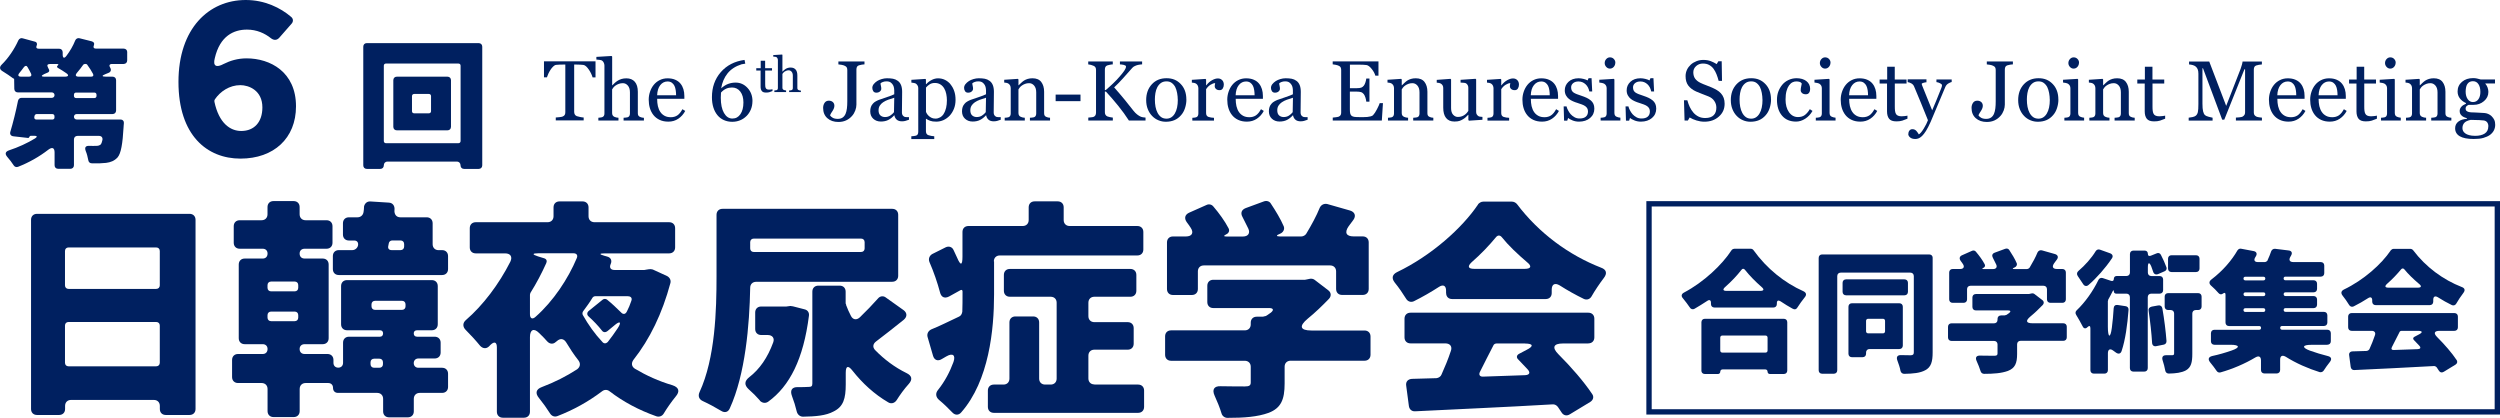 <?xml version="1.0" encoding="UTF-8"?>
<svg id="_レイヤー_2" data-name="レイヤー 2" xmlns="http://www.w3.org/2000/svg" viewBox="0 0 468.58 78.33">
  <defs>
    <style>
      .cls-1 {
        fill: #002060;
        stroke-width: 0px;
      }
    </style>
  </defs>
  <g id="_レイヤー_1-2" data-name="レイヤー 1">
    <g>
      <path class="cls-1" d="M23.84,9.83v1.49c0,.4-.27.67-.67.67h-2.16c-.51,0-.62.3-.35.7.24.41.11.81-.32.97l-.54.22c-.78.3-.76.49.08.49h1.21c.41,0,.67.27.67.67v5.67c0,.4-.27.67-.67.67h-6.72c-.3,0-.51.22-.51.51s.22.51.51.51h8.23c.38,0,.65.27.62.65-.03.24-.03.46-.05.62v.05c-.19,3.29-.49,5.02-1.13,5.78-.62.67-1.32.92-2.16,1.03-.62.08-1.59.11-2.67.08-.38,0-.62-.24-.67-.62-.11-.54-.24-1.13-.46-1.65-.27-.7-.05-1.05.7-1,.51,0,.94.03,1.21,0h.05c.32,0,.54-.05.78-.22.03,0,.08-.05.08-.08.11-.13.22-.43.3-.81.08-.46-.19-.76-.65-.76h-4.02c-.41,0-.67.27-.67.67v4.83c0,.4-.27.67-.67.67h-2.29c-.41,0-.67-.27-.67-.67v-2.38c0-.89-.43-1.08-1.16-.54-1.7,1.32-3.67,2.43-5.67,3.21-.32.13-.65.03-.84-.27-.32-.51-.76-1.08-1.19-1.57-.49-.57-.38-1,.32-1.24,1.73-.57,3.43-1.35,4.89-2.24.46-.3.38-.49-.14-.49h-.65c-.13,0-.22.05-.27.19,0,0,0,.05-.03.05-.05.11-.13.19-.24.16h-.05l-2.67-.3c-.51-.05-.73-.41-.59-.86.51-1.7,1.05-3.86,1.43-5.78.08-.35.32-.57.67-.57h5.67c.3,0,.51-.22.51-.51s-.22-.51-.51-.51H3.35c-.4,0-.67-.27-.67-.67l-.03-1.86s-.03-.05-.05-.05c-.05,0-.11-.03-.13-.05-.51-.38-1.32-.94-2.05-1.38-.51-.32-.54-.76-.11-1.19,1.24-1.21,2.38-2.89,3.13-4.56.16-.32.49-.49.81-.38l2.27.62c.38.08.51.41.35.76-.16.32-.03.57.38.57h3.83c.4,0,.67.27.67.67v.43c0,.67.3.78.7.24.67-.89,1.24-1.86,1.65-2.89.14-.32.46-.51.81-.41l2.27.57c.41.11.57.4.41.78-.16.35,0,.59.38.59h5.21c.4,0,.67.27.67.67ZM3.95,14.37h1.49c.38,0,.54-.22.38-.57-.19-.38-.41-.81-.65-1.21-.16-.32-.43-.32-.67-.03-.27.38-.57.76-.86,1.11-.35.43-.24.7.32.7ZM10.21,22v-.22c0-.24-.16-.4-.41-.4h-2.92c-.19,0-.35.13-.4.32l-.05.22c-.05.3.11.49.41.49h2.97c.24,0,.41-.16.41-.41ZM8.37,14.37h3.81c.67,0,.78-.3.22-.67-.51-.35-1.05-.7-1.54-.97-.22-.11-.22-.3-.05-.46h.03c.16-.16.13-.27-.11-.27h-1.4c-.43,0-.57.24-.35.62.08.16.16.3.22.46.08.19,0,.38-.19.49l-.73.32c-.62.3-.59.49.11.49ZM18.09,17.98v-.22c0-.24-.16-.41-.4-.41h-3.43c-.24,0-.4.16-.4.41v.22c0,.24.16.4.4.4h3.43c.24,0,.4-.16.4-.4ZM14.74,14.37h2.35c.38,0,.51-.24.32-.57-.27-.51-.65-1.11-1.05-1.65-.05-.11-.19-.16-.32-.16h-.13c-.13,0-.27.08-.32.16-.38.54-.76,1.03-1.16,1.49-.38.46-.27.73.32.73Z"/>
      <path class="cls-1" d="M54.6,4.5l-2.27,2.59c-.45.49-1.01.49-1.54.08-1.17-.93-2.67-1.62-4.5-1.62-2.47,0-5.06,1.17-6.03,5.35-.41,1.54.32,1.82,1.66,1.09,1.21-.61,2.63-1.05,4.29-1.05,4.45,0,9.27,2.55,9.27,8.99,0,5.99-4.17,9.8-10.41,9.8s-11.62-4.33-11.62-14.38S39.17,0,46.06,0c3.56,0,6.52,1.46,8.5,3.16.45.36.45.93.04,1.34ZM49.18,20.13c0-3.2-2.55-4.17-4.13-4.17-2.02,0-3.77,1.17-4.78,2.67-.08.12-.12.28-.08.45.85,4.01,2.96,5.47,5.02,5.47,2.47,0,3.97-1.7,3.97-4.41Z"/>
      <path class="cls-1" d="M68.75,8.08h20.97c.4,0,.67.27.67.67v22.24c0,.4-.27.67-.67.67h-2.73c-.41,0-.67-.27-.67-.67s-.27-.7-.67-.7h-13.04c-.41,0-.67.3-.67.7s-.27.67-.67.67h-2.51c-.41,0-.67-.27-.67-.67V8.75c0-.41.27-.67.67-.67ZM72.34,26.84h13.58c.24,0,.41-.16.41-.41v-14.12c0-.24-.16-.4-.41-.4h-13.58c-.24,0-.4.16-.4.4v14.12c0,.24.16.41.4.41ZM74.39,14.37h9.47c.4,0,.67.27.67.67v8.72c0,.41-.27.67-.67.67h-9.47c-.41,0-.67-.27-.67-.67v-8.72c0-.41.27-.67.67-.67ZM80.79,20.84v-2.83c0-.24-.16-.4-.41-.4h-2.75c-.24,0-.41.16-.41.4v2.83c0,.24.16.4.41.4h2.75c.24,0,.41-.16.41-.4Z"/>
      <path class="cls-1" d="M6.91,40.08h28.62c.67,0,1.12.45,1.12,1.12v35.46c0,.67-.45,1.12-1.12,1.12h-4.45c-.68,0-1.12-.45-1.12-1.12v-.58c0-.67-.45-1.12-1.12-1.12h-15.52c-.67,0-1.12.45-1.12,1.12v.58c0,.67-.45,1.12-1.12,1.12h-4.14c-.68,0-1.12-.45-1.12-1.12v-35.46c0-.68.45-1.12,1.12-1.12ZM29.27,46.38H12.85c-.41,0-.67.27-.67.67v6.43c0,.41.27.67.67.67h16.42c.41,0,.68-.27.68-.67v-6.43c0-.41-.27-.67-.68-.67ZM12.85,68.66h16.42c.41,0,.68-.27.68-.67v-6.97c0-.41-.27-.67-.68-.67H12.85c-.41,0-.67.27-.67.67v6.97c0,.41.27.67.67.67Z"/>
      <path class="cls-1" d="M77.55,68.07c0,.5.36.86.86.86h4.45c.67,0,1.12.45,1.12,1.12v2.47c0,.67-.45,1.12-1.12,1.12h-4.18c-.67,0-1.12.45-1.12,1.12v2.34c0,.67-.45,1.12-1.12,1.12h-3.51c-.67,0-1.12-.45-1.12-1.12v-2.34c0-.67-.45-1.12-1.12-1.12h-7.33c-.58,0-.94-.36-.94-.95,0-.54-.36-.9-.9-.9h-4.23c-.67,0-1.12.45-1.12,1.12v4.14c0,.67-.45,1.12-1.12,1.12h-3.78c-.67,0-1.12-.45-1.12-1.12v-4.14c0-.67-.45-1.12-1.12-1.12h-4.41c-.67,0-1.12-.45-1.12-1.12v-3.2c0-.67.45-1.12,1.12-1.12h4.63c.54,0,.9-.36.9-.94,0-.54-.36-.9-.9-.9h-3.38c-.67,0-1.12-.45-1.12-1.12v-13.81c0-.67.45-1.12,1.12-1.12h3.38c.54,0,.9-.36.9-.94,0-.54-.36-.9-.9-.9h-4.32c-.67,0-1.12-.45-1.12-1.12v-3.1c0-.67.45-1.12,1.12-1.12h4.09c.68,0,1.12-.45,1.12-1.12v-1.35c0-.67.45-1.12,1.12-1.12h3.78c.67,0,1.12.45,1.12,1.12v1.35c0,.67.45,1.12,1.12,1.12h3.92c.67,0,1.12.45,1.12,1.12v3.1c0,.67-.45,1.12-1.12,1.12h-4.1c-.58,0-.94.36-.94.9,0,.58.36.94.94.94h3.38c.68,0,1.12.45,1.12,1.12v13.81c0,.67-.45,1.12-1.12,1.12h-3.38c-.58,0-.94.36-.94.9,0,.58.36.94.94.94h4.28c.67,0,1.12.45,1.12,1.12v.54c0,.54.36.9.9.9s.9-.36.9-.9v-3.78c0-.68.45-1.12,1.12-1.12h5.8c.36,0,.58-.23.58-.63,0-.36-.22-.58-.58-.58h-6.17c-.67,0-1.12-.45-1.12-1.12v-7.16c0-.67.45-1.12,1.12-1.12h15.88c.67,0,1.12.45,1.12,1.12v7.16c0,.67-.45,1.12-1.12,1.12h-2.75c-.41,0-.63.22-.63.58,0,.4.22.63.63.63h3.29c.67,0,1.12.45,1.12,1.12v1.84c0,.67-.45,1.12-1.12,1.12h-3.06c-.5,0-.86.36-.86.85ZM55.23,52.77h-4.41c-.41,0-.68.27-.68.67v.5c0,.4.27.67.68.67h4.41c.41,0,.67-.27.67-.67v-.5c0-.41-.27-.67-.67-.67ZM50.14,59.07v.45c0,.41.27.68.68.68h4.41c.41,0,.67-.27.67-.68v-.45c0-.41-.27-.67-.67-.67h-4.41c-.41,0-.68.27-.68.67ZM82.23,46.88h.63c.67,0,1.12.45,1.12,1.12v2.43c0,.67-.45,1.12-1.12,1.12h-19.35c-.68,0-1.12-.45-1.12-1.12v-2.43c0-.67.45-1.12,1.12-1.12h2.52c.54,0,.99-.41,1.08-.9.09-.54-.18-.9-.72-.9h-.99c-.67,0-1.12-.45-1.12-1.12v-2.11c0-.67.45-1.12,1.12-1.12h1.62c.58,0,1.04-.41,1.12-.99.04-.31.09-.58.09-.95v-.09c.13-.58.58-.99,1.21-.94l3.46.22c.72.04,1.12.63,1.04,1.35-.09.77.31,1.4,1.08,1.4h4.95c.67,0,1.12.45,1.12,1.12v3.92c0,.67.45,1.12,1.12,1.12ZM70.12,68.93h.99c.41,0,.67-.27.67-.67v-.36c0-.41-.27-.67-.67-.67h-.99c-.41,0-.67.27-.67.67v.36c0,.4.27.67.67.67ZM69.63,57.05v.36c0,.4.27.67.67.67h5.04c.41,0,.67-.27.67-.67v-.36c0-.41-.27-.67-.67-.67h-5.04c-.4,0-.67.27-.67.67ZM72.87,45.62l-.09.45c-.13.5.13.81.63.81h1.67c.4,0,.67-.27.67-.68v-.45c0-.41-.27-.68-.67-.68h-1.58c-.32,0-.58.23-.63.54Z"/>
      <path class="cls-1" d="M122.28,50.48l2.75,1.26c.5.27.76.76.63,1.3-1.53,5.71-3.87,10.53-6.93,14.4-.45.63-.36,1.26.27,1.67,2.12,1.26,4.46,2.34,7.06,3.1,1.22.41,1.4,1.17.58,2.12-.81.99-1.62,2.16-2.25,3.2-.27.45-.81.67-1.35.5-3.33-1.17-6.25-2.75-8.77-4.68-.45-.36-.99-.36-1.44,0-2.57,1.94-5.31,3.46-8.33,4.63-.58.23-1.12,0-1.44-.54-.54-.86-1.31-1.94-2.03-2.83-.76-.9-.58-1.67.54-2.07,2.38-.9,4.59-2.02,6.61-3.33.58-.45.68-1.08.23-1.67-.86-1.08-1.58-2.2-2.29-3.37-.45-.72-1.12-.81-1.75-.23l-.23.18c-.49.45-1.12.36-1.57-.13-.45-.5-.99-1.08-1.53-1.58-.99-.99-1.71-.63-1.71.77v13.99c0,.67-.45,1.12-1.12,1.12h-3.96c-.67,0-1.12-.45-1.12-1.12v-12.06c0-.99-.45-1.17-1.17-.5l-.31.32c-.54.5-1.17.41-1.67-.13-.77-.95-1.8-2.07-2.7-2.97-.58-.58-.58-1.3.04-1.84,3.24-2.79,6.21-6.75,8.33-10.93.45-.94.04-1.57-.99-1.57h-5.49c-.67,0-1.12-.45-1.12-1.12v-3.6c0-.67.45-1.12,1.12-1.12h13.46c.67,0,1.12-.45,1.12-1.12v-1.66c0-.68.45-1.12,1.12-1.12h4.32c.67,0,1.12.45,1.12,1.12v1.66c0,.68.45,1.12,1.12,1.12h13.99c.68,0,1.12.45,1.12,1.12v3.6c0,.67-.45,1.12-1.12,1.12h-12.1c-1.03,0-1.03.18-.04.45l.5.14c.72.18.99.76.67,1.44-.27.63,0,1.08.72,1.08h5.62l.23-.04.54-.09c.22-.04.5-.04.72.04ZM99.33,55.25v3.64c0,.81.45,1.04,1.04.5,3.33-2.92,6.12-7.15,7.74-11.02.23-.54-.04-.9-.63-.9h-6.57c-1.17,0-1.21.22-.09.58l1.17.36c.45.13.58.5.4.9-.85,1.89-1.84,3.78-2.97,5.58-.04.14-.09.27-.09.36ZM117.69,55.52h-6.12c-.22,0-.45.14-.54.32-.54.9-1.12,1.67-1.71,2.47-.18.23-.18.5-.09.72,1.04,1.84,2.25,3.55,3.69,5.08.27.32.67.32.99,0,.63-.81,1.26-1.66,1.85-2.56.81-1.21.45-1.49-.63-.54l-1.26,1.04c-.4.31-.81.27-1.08-.13-.63-.81-1.57-1.8-2.47-2.61-.36-.31-.31-.76.04-1.04l2.61-2.11c.22-.18.58-.18.81,0,.9.72,1.84,1.62,2.61,2.38.4.45.85.4,1.12-.18.31-.58.58-1.26.81-1.93.22-.54-.04-.9-.63-.9Z"/>
      <path class="cls-1" d="M167.24,52.82h-25.51c-.67,0-1.12.45-1.12,1.12-.13,6.93-.9,16.2-3.82,22.59-.32.76-.99.9-1.67.45-1.04-.63-2.29-1.3-3.38-1.8-.72-.32-.95-.95-.63-1.67,2.97-6.43,3.19-15.43,3.19-21.73v-11.52c0-.67.45-1.12,1.12-1.12h31.81c.68,0,1.12.45,1.12,1.12v11.43c0,.67-.45,1.12-1.12,1.12ZM148.25,57.36l.22.04h.09l2.25.58c.58.13.9.63.81,1.21-1.03,8.1-3.6,13.18-7.65,16.11-.54.36-1.12.22-1.53-.18t-.04-.09c-.58-.67-1.35-1.44-2.11-2.11-.81-.77-.77-1.49.13-2.21,1.98-1.53,3.46-3.69,4.5-6.52.31-.81-.14-1.4-1.04-1.4h-1.21c-.67,0-1.12-.45-1.12-1.12v-3.1c0-.67.45-1.12,1.12-1.12h4.72l.67-.09h.18ZM161.39,44.72h-20.11c-.4,0-.67.27-.67.67v1.17c0,.41.27.67.67.67h20.11c.41,0,.67-.27.67-.67v-1.17c0-.41-.27-.67-.67-.67ZM166.07,55.79l3.29,2.34c.67.5.72,1.21.04,1.8-1.75,1.4-3.55,2.83-5.22,4.09-.58.45-.67,1.08-.13,1.62,1.67,1.71,3.64,3.2,5.85,4.28,1.04.49,1.17,1.21.45,2.02-.86.95-1.67,2.07-2.29,3.06-.36.54-.99.77-1.58.41-2.61-1.53-4.81-3.55-6.7-5.94-.81-1.04-1.26-.9-1.26.4v2.16c0,2.7-.45,4.18-2.25,5.08-1.48.81-3.42.95-5.76.99-.58,0-1.03-.41-1.17-.95-.22-.95-.54-1.98-.9-2.92-.41-1.08,0-1.71,1.12-1.67.81,0,1.53,0,1.89-.04h.09c.54,0,.72-.13.72-.63v-17.23c0-.67.45-1.12,1.12-1.12h4c.68,0,1.12.45,1.12,1.12v2.21l.09.22v.09c.27.72.54,1.35.9,2.03.36.72,1.04.85,1.67.27,1.21-1.17,2.38-2.38,3.38-3.51.4-.5,1.04-.58,1.53-.18Z"/>
      <path class="cls-1" d="M186.32,48.99v6.17c0,6.61-.94,16.2-6.16,22.14-.5.58-1.17.54-1.67,0-.72-.76-1.67-1.67-2.48-2.34-.63-.54-.72-1.26-.18-1.89,1.26-1.58,2.21-3.38,2.88-5.22.45-1.3-.13-1.75-1.35-1.04l-.86.5c-.72.45-1.39.18-1.62-.63l-1.03-3.55c-.14-.58.13-1.12.72-1.4,1.48-.58,3.24-1.48,5.17-2.38.36-.13.58-.54.63-.94.04-1.12.04-2.21.04-3.29v-.5c0-.27-.18-.36-.41-.22l-2.11,1.17c-.86.45-1.49.13-1.71-.81-.45-1.71-1.17-3.82-1.98-5.67-.22-.58,0-1.17.54-1.48l2.52-1.26c.58-.27,1.21-.09,1.48.54l.67,1.44c.63,1.49.99,1.44.99-.22v-4.63c0-.68.45-1.12,1.12-1.12h10.17c.67,0,1.12-.45,1.12-1.12v-2.38c0-.68.45-1.12,1.12-1.12h4.32c.67,0,1.12.45,1.12,1.12v2.38c0,.67.45,1.12,1.12,1.12h12.69c.67,0,1.12.45,1.12,1.12v3.28c0,.67-.45,1.12-1.12,1.12h-25.78c-.67,0-1.12.45-1.12,1.12ZM205.13,72.08h8.19c.67,0,1.12.45,1.12,1.12v3.06c0,.67-.45,1.12-1.12,1.12h-27.04c-.67,0-1.12-.45-1.12-1.12v-3.06c0-.67.45-1.12,1.12-1.12h1.8c.68,0,1.12-.45,1.12-1.12v-10.53c0-.67.45-1.12,1.12-1.12h3.33c.67,0,1.12.45,1.12,1.12v10.53c0,.67.45,1.12,1.12,1.12h1.04c.67,0,1.12-.45,1.12-1.12v-14.22c0-.68-.45-1.12-1.12-1.12h-7.65c-.67,0-1.12-.45-1.12-1.12v-2.97c0-.68.45-1.12,1.12-1.12h22.59c.67,0,1.12.45,1.12,1.12v2.97c0,.67-.45,1.12-1.12,1.12h-6.75c-.67,0-1.12.45-1.12,1.12v2.52c0,.67.45,1.12,1.12,1.12h6.25c.67,0,1.12.45,1.12,1.12v2.92c0,.67-.45,1.12-1.12,1.12h-6.25c-.67,0-1.12.45-1.12,1.12v4.27c0,.67.45,1.12,1.12,1.12Z"/>
      <path class="cls-1" d="M256.88,63.03v3.46c0,.67-.45,1.12-1.12,1.12h-13.86c-.67,0-1.12.45-1.12,1.12v3.15c0,3.01-.67,4.59-2.97,5.49-2.12.77-4.63.95-7.74.95-.54,0-.99-.36-1.12-.85-.31-1.04-.81-2.25-1.3-3.33-.5-1.12-.09-1.8,1.12-1.75,1.98.04,3.92.04,4.54.04.85,0,1.12-.18,1.12-.76v-2.93c0-.67-.45-1.12-1.12-1.12h-13.81c-.67,0-1.12-.45-1.12-1.12v-3.46c0-.68.45-1.12,1.12-1.12h13.81c.67,0,1.12-.45,1.12-1.12v-.32c0-.67.45-1.12,1.12-1.12h1.12s.13,0,.18-.04l.41-.09c.09-.04.18-.09.22-.13l.72-.5c.63-.5.45-.86-.31-.86h-10.48c-.68,0-1.12-.45-1.12-1.12v-3.06c0-.67.45-1.12,1.12-1.12h17.19l.22-.04.63-.13c.32-.09.72,0,.95.18l2.52,1.93c.58.41.67,1.08.18,1.62-1.21,1.26-2.56,2.57-4,3.74-1.67,1.39-1.44,2.21.72,2.21h9.94c.67,0,1.12.45,1.12,1.12ZM224.52,50.88v3.29c0,.67-.45,1.12-1.12,1.12h-3.55c-.68,0-1.12-.45-1.12-1.12v-8.73c0-.67.45-1.12,1.12-1.12h2.43c1.12,0,1.53-.67.9-1.62-.22-.36-.5-.72-.76-1.08-.5-.72-.32-1.39.45-1.75l3.24-1.44c.45-.23.99-.13,1.31.27,1.08,1.26,2.16,2.75,2.83,4.05.27.45.09.95-.41,1.17-.54.27-.5.41.04.41h3.1c.95,0,1.4-.63.99-1.49l-1.08-2.16c-.41-.72-.22-1.35.58-1.67l3.42-1.26c.5-.18,1.04-.04,1.3.4.9,1.35,1.85,2.92,2.43,4.28.22.58-.14,1.17-.72,1.39-.72.27-.76.5,0,.5h4c.36,0,.77-.22.95-.54.95-1.58,1.89-3.29,2.52-4.86.27-.54.81-.81,1.4-.68l4.27,1.22c.9.27,1.17.99.63,1.75l-.9,1.21c-.81,1.17-.45,1.89.94,1.89h1.71c.68,0,1.12.45,1.12,1.12v8.73c0,.67-.45,1.12-1.12,1.12h-3.87c-.68,0-1.12-.45-1.12-1.12v-3.29c0-.67-.45-1.12-1.12-1.12h-23.67c-.68,0-1.12.45-1.12,1.12Z"/>
      <path class="cls-1" d="M271.04,54.93v-.45c0-.95-.54-1.21-1.31-.72-1.53.99-3.1,1.89-4.72,2.7-.58.27-1.17.04-1.48-.5-.58-.94-1.35-2.07-2.12-3.01-.63-.81-.45-1.49.41-1.93,6.48-3.11,12.24-8.28,15.21-12.69t.04-.09c.23-.22.54-.45.95-.45h5.35c.36,0,.72.18.95.45,4.14,5.49,9.76,9.58,15.75,11.92,1.04.36,1.21,1.08.54,1.94-.85,1.12-1.67,2.34-2.34,3.51-.32.5-.9.67-1.44.4-1.48-.72-3.01-1.57-4.5-2.52-.9-.54-1.49-.22-1.49.81v.63c0,.68-.45,1.12-1.12,1.12h-17.55c-.68,0-1.12-.45-1.12-1.12ZM297.72,64.38h-4.81c-1.75,0-2.07.76-.81,2.02,2.43,2.43,4.77,5.13,6.3,7.42.41.54.23,1.17-.36,1.53l-3.78,2.29c-.63.41-1.26.22-1.62-.41l-.63-.94c-.22-.32-.63-.54-.99-.5-9.18.54-18.72.94-25.78,1.3-.63.04-1.08-.36-1.17-.99l-.5-3.78c-.13-.77.31-1.26,1.08-1.31l4.59-.13c.4-.04.81-.31.94-.67.63-1.39,1.26-2.92,1.75-4.41.32-.85-.13-1.44-1.04-1.44h-6.52c-.67,0-1.12-.45-1.12-1.12v-3.51c0-.67.45-1.12,1.12-1.12h33.34c.67,0,1.12.45,1.12,1.12v3.51c0,.67-.45,1.12-1.12,1.12ZM276.31,50.39h9.49c1.17,0,1.35-.5.45-1.22-1.84-1.57-3.51-3.15-4.77-4.72-.32-.4-.76-.4-1.08,0-1.26,1.53-2.79,3.15-4.59,4.72-.81.77-.63,1.22.5,1.22ZM285.84,64.38h-5.35c-.22,0-.5.13-.58.36-.85,1.62-1.67,3.28-2.47,4.86-.36.63-.09,1.04.58.99l7.83-.27c.86-.04,1.04-.5.45-1.12l-1.71-1.8c-.4-.36-.36-.81.13-1.08l1.44-.76c1.35-.67,1.21-1.17-.32-1.17Z"/>
    </g>
    <g>
      <path class="cls-1" d="M467.58,38.7v38h-158v-38h158M468.58,37.7h-160v40h160v-40h0Z"/>
      <g>
        <path class="cls-1" d="M325.06,46.62h3.07c.21,0,.42.1.55.29,2.44,3.41,5.8,6.11,9.33,7.67.55.26.65.68.26,1.14-.49.6-.96,1.27-1.38,1.92-.18.34-.55.44-.83.23h-.05c-.75-.42-1.53-.88-2.29-1.4-.42-.26-.68-.13-.68.36v.16c0,.39-.26.65-.65.65h-11.05c-.39,0-.65-.26-.65-.65v-.23c0-.52-.29-.65-.7-.36-.78.52-1.59,1.01-2.39,1.48-.31.18-.68.08-.88-.26-.34-.52-.83-1.14-1.27-1.69-.39-.42-.31-.83.18-1.09,3.77-2,7.15-5.23,8.89-7.9.1-.18.34-.31.55-.31ZM318.9,69.45v-9.05c0-.39.26-.65.65-.65h14.79c.39,0,.65.26.65.65v9.05c0,.39-.26.65-.65.65h-2.6c-.26,0-.44-.18-.44-.42,0-.26-.18-.44-.42-.44h-8.01c-.26,0-.44.18-.44.44,0,.23-.18.42-.42.42h-2.47c-.39,0-.65-.26-.65-.65ZM330.91,62.89h-8.09c-.23,0-.39.16-.39.39v2.42c0,.23.16.39.39.39h8.09c.23,0,.39-.16.39-.39v-2.42c0-.23-.16-.39-.39-.39ZM323.58,54.52h6.37c.65,0,.75-.29.26-.7-1.22-1.07-2.31-2.18-3.15-3.25-.21-.26-.47-.26-.65,0-.83,1.07-1.87,2.18-3.09,3.25-.47.44-.36.7.26.7Z"/>
        <path class="cls-1" d="M362.24,48.33v17.73c0,1.77-.31,2.76-1.38,3.33-.96.52-2.21.65-3.95.68-.36,0-.62-.23-.7-.57-.1-.6-.34-1.27-.57-1.9-.26-.68-.03-1.07.7-1.04.78.03,1.53.03,1.82.03.42-.03.55-.16.55-.57v-14.27c0-.39-.26-.65-.65-.65h-13.05c-.39,0-.65.26-.65.65v17.65c0,.39-.26.65-.65.65h-2.18c-.39,0-.65-.26-.65-.65v-21.06c0-.39.26-.65.65-.65h20.07c.39,0,.65.26.65.65ZM357.61,53.01v1.69c0,.39-.26.65-.65.65h-10.95c-.39,0-.65-.26-.65-.65v-1.69c0-.39.26-.65.65-.65h10.95c.39,0,.65.26.65.65ZM356,65.42h-5.59c-.39,0-.65.26-.65.65v.23c0,.39-.26.65-.65.65h-2c-.39,0-.65-.26-.65-.65v-8.81c0-.39.26-.65.65-.65h8.89c.39,0,.65.26.65.65v7.28c0,.39-.26.65-.65.65ZM352.93,59.75h-2.78c-.23,0-.39.16-.39.39v1.95c0,.23.16.39.39.39h2.78c.23,0,.39-.16.39-.39v-1.95c0-.23-.16-.39-.39-.39Z"/>
        <path class="cls-1" d="M387.38,61.23v2c0,.39-.26.65-.65.65h-8.01c-.39,0-.65.26-.65.65v1.82c0,1.74-.39,2.65-1.72,3.17-1.22.44-2.68.55-4.47.55-.31,0-.57-.21-.65-.49-.18-.6-.47-1.3-.75-1.92-.29-.65-.05-1.04.65-1.01,1.14.03,2.26.03,2.62.03.49,0,.65-.1.65-.44v-1.69c0-.39-.26-.65-.65-.65h-7.98c-.39,0-.65-.26-.65-.65v-2c0-.39.26-.65.65-.65h7.98c.39,0,.65-.26.65-.65v-.18c0-.39.26-.65.65-.65h.65s.08,0,.1-.03l.23-.05c.05-.03.1-.05.13-.08l.42-.29c.36-.29.26-.49-.18-.49h-6.06c-.39,0-.65-.26-.65-.65v-1.77c0-.39.26-.65.65-.65h9.93l.13-.03.37-.08c.18-.05.42,0,.54.1l1.46,1.12c.34.23.39.62.1.94-.7.73-1.48,1.48-2.31,2.16-.96.81-.83,1.27.42,1.27h5.75c.39,0,.65.26.65.65ZM368.69,54.21v1.9c0,.39-.26.65-.65.65h-2.05c-.39,0-.65-.26-.65-.65v-5.04c0-.39.26-.65.65-.65h1.4c.65,0,.88-.39.52-.94-.13-.21-.29-.42-.44-.62-.29-.42-.18-.81.26-1.01l1.87-.83c.26-.13.57-.08.75.16.62.73,1.25,1.59,1.64,2.34.16.26.05.55-.23.68-.31.16-.29.23.03.23h1.79c.55,0,.81-.36.57-.86l-.62-1.25c-.23-.42-.13-.78.34-.96l1.98-.73c.29-.1.6-.03.75.23.52.78,1.07,1.69,1.4,2.47.13.34-.08.68-.42.81-.42.16-.44.29,0,.29h2.31c.21,0,.44-.13.55-.31.55-.91,1.09-1.9,1.46-2.81.16-.31.47-.47.81-.39l2.47.7c.52.16.68.57.36,1.01l-.52.7c-.47.68-.26,1.09.55,1.09h.99c.39,0,.65.26.65.65v5.04c0,.39-.26.65-.65.65h-2.24c-.39,0-.65-.26-.65-.65v-1.9c0-.39-.26-.65-.65-.65h-13.68c-.39,0-.65.26-.65.65Z"/>
        <path class="cls-1" d="M404.77,55.04h-1.56c-.39,0-.65.26-.65.65v13.31c0,.39-.26.65-.65.65h-2.05c-.39,0-.65-.26-.65-.65v-13.31c0-.39-.26-.65-.65-.65h-1.92c-.26,0-.44-.18-.44-.44,0-.23-.08-.26-.21-.03-.26.49-.49.99-.78,1.48-.03,0-.03.05-.05.08l-.05.23s-.03.08-.03.1v4.78c0,2.13.49,2.24.75.18.16-1.17.26-2.42.34-3.64.03-.44.31-.68.73-.62l1.51.23c.36.05.57.31.55.68-.21,2.81-.6,5.64-1.3,7.72-.18.55-.62.62-1.07.29-.16-.13-.36-.26-.54-.39-.57-.42-.96-.18-.96.52v3.17c0,.39-.26.65-.65.65h-1.98c-.39,0-.65-.26-.65-.65v-7.83c0-.49-.21-.57-.55-.23-.34.34-.7.29-.91-.16-.34-.65-.81-1.51-1.2-2.13-.21-.31-.16-.65.1-.88,1.56-1.48,3.04-3.56,4.06-5.67.13-.31.47-.47.81-.36l1.56.52c.31.1.52-.03.52-.36s.21-.55.55-.55h1.82c.39,0,.65-.26.65-.65v-3.46c0-.39.26-.65.65-.65h2.11c.36,0,.6.23.6.6s.21.49.55.36l1.09-.44c.34-.16.65-.03.81.29.39.75.78,1.61,1.04,2.34.1.31-.05.6-.36.73l-1.2.52c-.44.18-.81,0-.94-.44-.1-.29-.21-.62-.34-.96-.36-.88-.65-.83-.65.13v.99c0,.39.26.65.65.65h1.56c.39,0,.65.26.65.65v2c0,.39-.26.65-.65.65ZM393.62,46.8l1.9.68c.44.18.6.55.31.96-1.2,1.79-2.83,3.64-4.39,4.99-.36.29-.75.21-.99-.18-.31-.49-.68-1.04-1.01-1.51-.23-.34-.18-.7.13-.96,1.22-1.04,2.47-2.44,3.22-3.69.18-.29.49-.42.83-.29ZM403.24,57.48l1.27-.23c.39-.08.7.13.78.52.36,2.03.65,4.37.78,6.14.03.34-.18.62-.49.68l-1.43.29c-.44.1-.75-.16-.78-.62-.1-1.77-.36-4.06-.65-6.01-.08-.36.13-.68.52-.75ZM412.65,55.59v1.87c0,.39-.26.65-.65.65h-.44c-.39,0-.65.26-.65.65v7.54c0,1.59-.21,2.55-1.2,3.12-.83.44-1.87.57-3.2.6-.37,0-.62-.23-.68-.6-.1-.6-.29-1.27-.49-1.9-.18-.6.05-.96.7-.94h1.07c.29,0,.39-.08.39-.36v-7.46c0-.39-.26-.65-.65-.65h-.47c-.39,0-.65-.26-.65-.65v-1.87c0-.39.26-.65.65-.65h5.62c.39,0,.65.26.65.65ZM412.26,48.49v1.85c0,.39-.26.65-.65.65h-4.6c-.39,0-.65-.26-.65-.65v-1.85c0-.39.26-.65.65-.65h4.6c.39,0,.65.26.65.65Z"/>
        <path class="cls-1" d="M436.21,64.63h-3.02c-1.69,0-1.79.52-.23,1.09,1.09.39,2.21.73,3.33,1.01.7.16.83.6.36,1.17-.39.49-.81,1.07-1.12,1.56-.16.23-.44.36-.75.29-2.18-.68-4.42-1.66-6.37-2.89-.65-.36-1.04-.16-1.04.57v1.92c0,.39-.26.65-.65.65h-2.29c-.39,0-.65-.26-.65-.65v-1.79c0-.73-.39-.94-1.04-.57-2,1.2-4.32,2.18-6.55,2.81-.29.08-.57-.03-.73-.29-.34-.49-.78-1.09-1.22-1.61-.44-.57-.31-.99.39-1.17,1.22-.26,2.47-.62,3.67-1.04,1.61-.55,1.51-1.07-.23-1.07h-3.02c-.39,0-.65-.26-.65-.65v-1.51c0-.39.26-.65.65-.65h8.4c.21,0,.34-.13.34-.36,0-.21-.13-.34-.34-.34h-5.67c-.39,0-.65-.26-.65-.65v-5.23c0-.36-.18-.44-.47-.21-.29.23-.6.18-.83-.08-.39-.47-.91-.96-1.38-1.38-.44-.39-.44-.81.03-1.17,2.18-1.66,3.85-3.64,4.89-5.46.16-.23.42-.39.7-.31l2.34.44c.52.1.7.49.42.96l-.1.16c-.36.57-.18.94.49.94h1.25c.23,0,.47-.16.57-.36v-.05c.26-.55.47-1.09.65-1.61.13-.31.39-.49.73-.47l2.52.31c.57.05.78.44.49.94l-.13.23c-.36.62-.16,1.01.57,1.01h5.12c.39,0,.65.26.65.65v1.43c0,.39-.26.65-.65.65h-6.63c-.21,0-.34.13-.34.34s.13.34.34.34h5.28c.39,0,.65.26.65.65v.96c0,.39-.26.65-.65.65h-5.25c-.23,0-.36.13-.36.34,0,.23.13.36.36.36h5.25c.39,0,.65.26.65.65v.96c0,.39-.26.65-.65.65h-5.25c-.23,0-.36.13-.36.34,0,.23.13.36.36.36h7.18c.39,0,.65.26.65.65v1.35c0,.39-.26.65-.65.65h-7.83c-.23,0-.36.13-.36.34,0,.23.13.36.36.36h8.48c.39,0,.65.26.65.65v1.51c0,.39-.26.65-.65.65ZM424.59,52.21c0-.21-.13-.34-.34-.34h-3.41c-.21,0-.34.13-.34.34s.13.34.34.34h3.41c.21,0,.34-.13.34-.34ZM424.59,55.14c0-.21-.13-.34-.34-.34h-3.38c-.23,0-.36.13-.36.34,0,.23.13.36.36.36h3.38c.21,0,.34-.13.34-.36ZM420.5,58.11c0,.23.13.36.36.36h3.38c.21,0,.34-.13.34-.36,0-.21-.13-.34-.34-.34h-3.38c-.23,0-.36.13-.36.34Z"/>
        <path class="cls-1" d="M444.63,56.55v-.26c0-.55-.31-.7-.75-.42-.88.57-1.79,1.09-2.73,1.56-.34.16-.68.03-.86-.29-.34-.55-.78-1.2-1.22-1.74-.36-.47-.26-.86.23-1.12,3.74-1.79,7.07-4.78,8.79-7.33t.03-.05c.13-.13.31-.26.54-.26h3.09c.21,0,.42.1.55.26,2.39,3.17,5.64,5.54,9.1,6.89.6.21.7.62.31,1.12-.49.65-.96,1.35-1.35,2.03-.18.29-.52.39-.83.23-.86-.42-1.74-.91-2.6-1.46-.52-.31-.86-.13-.86.47v.36c0,.39-.26.65-.65.65h-10.14c-.39,0-.65-.26-.65-.65ZM460.05,62.01h-2.78c-1.01,0-1.2.44-.47,1.17,1.4,1.4,2.76,2.96,3.64,4.29.23.31.13.68-.21.88l-2.18,1.33c-.36.23-.73.13-.94-.23l-.36-.55c-.13-.18-.36-.31-.57-.29-5.3.31-10.82.55-14.9.75-.36.03-.62-.21-.68-.57l-.29-2.18c-.08-.44.18-.73.62-.75l2.65-.08c.23-.03.47-.18.55-.39.36-.81.73-1.69,1.01-2.55.18-.49-.08-.83-.6-.83h-3.77c-.39,0-.65-.26-.65-.65v-2.03c0-.39.26-.65.65-.65h19.27c.39,0,.65.26.65.65v2.03c0,.39-.26.65-.65.65ZM447.67,53.92h5.49c.68,0,.78-.29.26-.7-1.07-.91-2.03-1.82-2.76-2.73-.18-.23-.44-.23-.62,0-.73.88-1.61,1.82-2.65,2.73-.47.44-.36.7.29.7ZM453.19,62.01h-3.09c-.13,0-.29.08-.34.21-.49.94-.96,1.9-1.43,2.81-.21.36-.05.6.34.57l4.52-.16c.49-.03.6-.29.26-.65l-.99-1.04c-.23-.21-.21-.47.08-.62l.83-.44c.78-.39.7-.68-.18-.68Z"/>
      </g>
    </g>
  </g>
  <g id="_レイヤー_" data-name="&amp;lt;レイヤー&amp;gt;">
    <g>
      <path class="cls-1" d="M111.61,14.51h-.54c-.05-.19-.13-.41-.25-.67-.12-.26-.26-.5-.41-.73-.16-.24-.33-.45-.51-.63-.18-.18-.36-.28-.54-.31-.16-.02-.37-.04-.61-.05s-.47-.02-.68-.02h-.45v8.87c0,.17.04.33.11.47s.2.25.38.33c.09.04.29.09.59.15s.53.1.7.1v.55h-5.23v-.55c.15-.01.37-.03.67-.06s.51-.07.62-.12c.17-.07.3-.17.38-.29s.12-.3.12-.51v-8.94h-.45c-.16,0-.36,0-.6.01s-.47.02-.69.05c-.17.02-.35.12-.54.31s-.36.39-.51.63-.29.48-.41.75-.2.48-.25.65h-.55v-3.01h9.66v3.01Z"/>
      <path class="cls-1" d="M120.67,22.59h-3.79v-.52c.12-.01.25-.02.4-.03s.27-.03.36-.06c.15-.05.25-.13.32-.25s.11-.27.11-.46v-3.96c0-.55-.13-.97-.39-1.27-.26-.3-.57-.45-.94-.45-.27,0-.52.04-.76.13s-.44.19-.62.32c-.18.13-.31.26-.41.39-.09.13-.17.24-.22.33v4.43c0,.18.04.32.11.44s.18.2.32.27c.11.05.23.09.36.12s.26.04.4.05v.52h-3.77v-.52c.12-.01.24-.02.37-.04.13-.01.24-.03.33-.06.15-.05.25-.13.33-.25s.11-.27.11-.46v-8.97c0-.18-.04-.35-.12-.53-.08-.18-.19-.31-.32-.4-.09-.07-.26-.12-.5-.14-.24-.03-.43-.05-.57-.06v-.5l2.85-.17.11.12v5.38h.03c.17-.17.33-.32.47-.46s.33-.27.56-.42c.2-.12.43-.23.7-.31s.57-.12.9-.12c.69,0,1.22.22,1.59.65s.56,1.06.56,1.88v4.01c0,.18.03.33.1.44s.17.2.33.26c.12.05.23.08.33.11.1.02.22.04.38.05v.52Z"/>
      <path class="cls-1" d="M128.44,20.78c-.32.61-.75,1.1-1.3,1.47s-1.16.55-1.87.55c-.62,0-1.16-.11-1.63-.33s-.85-.52-1.15-.89-.53-.81-.68-1.31-.22-1.03-.22-1.59c0-.5.08-.99.24-1.47s.39-.92.7-1.3c.3-.37.67-.67,1.11-.89s.93-.34,1.48-.34,1.04.09,1.45.27.73.42.98.73c.24.29.42.64.54,1.03s.18.83.18,1.29v.52h-5.1c0,.51.05.97.14,1.38.1.41.25.78.46,1.09.2.3.47.54.8.72s.72.26,1.17.26.86-.11,1.2-.33c.34-.22.66-.61.97-1.17l.55.34ZM126.72,17.84c0-.29-.02-.6-.07-.93s-.13-.61-.24-.83c-.12-.24-.28-.43-.49-.58-.21-.15-.48-.23-.8-.23-.55,0-1,.23-1.36.68s-.56,1.09-.59,1.9h3.56Z"/>
      <path class="cls-1" d="M141.03,18.99c0,.54-.1,1.05-.29,1.52-.2.47-.46.88-.79,1.21-.38.38-.8.66-1.26.84-.46.18-.94.27-1.44.27-.58,0-1.1-.11-1.57-.32-.47-.21-.87-.51-1.2-.91-.33-.4-.59-.88-.77-1.45s-.27-1.22-.27-1.93c0-1.86.55-3.42,1.66-4.7,1.11-1.27,2.59-2.04,4.45-2.29l.14.7-.7.12c-1.13.36-2,.93-2.62,1.7-.62.77-1.02,1.71-1.2,2.8.45-.39.89-.67,1.33-.83s.9-.24,1.38-.24c.87,0,1.61.33,2.23,1s.93,1.5.93,2.49ZM139.34,19.2c0-.84-.19-1.52-.58-2.03s-.91-.77-1.56-.77c-.39,0-.75.07-1.09.22s-.66.39-.97.73c0,.06-.01.21-.02.43s-.02.41-.02.54c0,1.22.2,2.17.6,2.86s.92,1.04,1.57,1.04,1.12-.27,1.5-.81.57-1.28.57-2.21Z"/>
      <path class="cls-1" d="M144.79,17.06c-.2.08-.38.15-.56.21-.18.06-.39.08-.65.08-.38,0-.64-.09-.79-.29-.15-.19-.23-.46-.23-.8v-3.04h-.81v-.44h.83v-1.4h.83v1.4h1.29v.44h-1.28v2.51c0,.19,0,.34.02.47s.05.24.1.33c.05.09.12.16.22.2.1.04.23.07.39.07.08,0,.19,0,.33-.02s.25-.03.31-.05v.33Z"/>
      <path class="cls-1" d="M150.12,17.26h-2.21v-.3c.07,0,.15-.01.23-.02.08,0,.15-.02.21-.04.08-.03.15-.08.19-.14s.06-.16.06-.27v-2.31c0-.32-.08-.57-.23-.74-.15-.17-.33-.26-.55-.26-.16,0-.3.03-.44.08-.14.05-.26.11-.36.18-.1.08-.18.15-.24.23-.05.08-.1.14-.13.19v2.58c0,.1.02.19.06.25.04.07.1.12.19.16.07.03.14.05.21.07.07.01.15.03.23.03v.3h-2.2v-.3c.07,0,.14-.01.22-.02s.14-.02.19-.03c.08-.03.15-.08.19-.14s.06-.16.06-.27v-5.23c0-.1-.02-.21-.07-.31-.05-.1-.11-.18-.18-.23-.05-.04-.15-.07-.29-.08-.14-.02-.25-.03-.33-.03v-.29l1.66-.1.06.07v3.13h.02c.1-.1.19-.19.27-.27s.19-.16.32-.24c.12-.07.25-.13.41-.18.16-.05.33-.07.53-.07.4,0,.71.13.93.38.22.25.32.62.32,1.1v2.34c0,.11.02.19.06.26.04.07.1.12.19.15.07.03.13.05.19.06s.13.02.22.03v.3Z"/>
      <path class="cls-1" d="M162.06,12.06c-.15,0-.33.02-.54.06s-.4.08-.55.13c-.18.06-.3.17-.36.31s-.09.3-.09.48v6.57c0,.34-.07.71-.21,1.09s-.34.73-.61,1.03c-.31.35-.67.63-1.1.83s-.91.3-1.46.3c-.85,0-1.54-.24-2.07-.71s-.79-1.12-.79-1.93c0-.35.09-.67.27-.94s.45-.41.8-.41c.31,0,.56.09.75.26s.29.41.29.69c0,.17-.03.33-.1.5s-.14.32-.23.45c-.08.12-.17.26-.27.42s-.17.31-.21.44c.11.17.28.32.51.45s.54.2.93.2.69-.09.93-.26.42-.41.54-.7c.11-.27.2-.6.25-1s.07-.84.07-1.33v-5.87c0-.18-.03-.33-.09-.46s-.18-.23-.37-.32c-.16-.08-.36-.15-.61-.19s-.44-.07-.6-.08v-.55h4.89v.55Z"/>
      <path class="cls-1" d="M170.34,22.45c-.25.09-.46.16-.64.21s-.39.08-.63.08c-.41,0-.73-.09-.97-.29s-.4-.47-.46-.83h-.05c-.34.38-.7.66-1.09.86s-.86.3-1.4.3c-.58,0-1.05-.18-1.43-.53s-.56-.82-.56-1.39c0-.3.04-.56.12-.8s.21-.45.38-.63c.13-.16.3-.3.52-.42s.41-.22.6-.29c.23-.09.71-.25,1.43-.49s1.2-.43,1.45-.56v-.77c0-.07-.01-.2-.04-.39s-.09-.38-.18-.55c-.1-.19-.25-.36-.44-.5s-.46-.21-.81-.21c-.24,0-.46.04-.67.12s-.35.17-.43.25c0,.1.02.26.07.46s.07.39.07.56c0,.18-.08.35-.25.5s-.39.23-.68.23c-.26,0-.45-.09-.57-.28s-.18-.39-.18-.62.08-.47.25-.69.39-.41.66-.59c.23-.15.52-.27.85-.37s.66-.15.98-.15c.44,0,.82.03,1.14.09s.62.19.89.39c.27.19.47.45.61.79s.21.76.21,1.28c0,.75,0,1.41-.02,1.98s-.02,1.2-.02,1.89c0,.2.04.36.11.48s.18.22.32.3c.08.05.2.07.37.08s.34,0,.52,0v.5ZM167.61,18.32c-.44.13-.83.26-1.16.38s-.64.28-.93.47c-.26.18-.47.39-.62.63-.15.24-.23.53-.23.87,0,.43.11.75.34.96.23.2.51.31.86.31.37,0,.7-.09.98-.27.28-.18.52-.39.71-.64l.05-2.7Z"/>
      <path class="cls-1" d="M178.14,15.8c.31.36.55.79.71,1.27.17.48.25,1.03.25,1.65s-.1,1.17-.3,1.67-.47.93-.8,1.29c-.35.36-.74.64-1.16.83-.43.19-.88.29-1.36.29s-.84-.05-1.14-.16-.54-.23-.73-.37h-.06v2.32c0,.19.04.34.11.47.07.12.18.22.34.27.12.05.3.09.54.14.23.04.42.07.57.07v.52h-4.3v-.52c.16-.01.32-.02.47-.04s.29-.04.41-.08c.16-.05.27-.14.33-.27s.09-.28.09-.46v-8.2c0-.16-.04-.31-.12-.45s-.18-.26-.3-.35c-.09-.06-.22-.11-.39-.14s-.33-.06-.48-.07v-.52l2.62-.17.11.09v.87l.06.02c.27-.31.61-.57,1.01-.78s.8-.31,1.2-.31c.48,0,.92.1,1.32.3s.74.48,1.03.82ZM176.87,21.34c.21-.32.36-.7.46-1.12s.15-.9.15-1.43c0-.39-.04-.78-.12-1.18s-.21-.75-.39-1.05c-.18-.3-.41-.55-.7-.73s-.63-.28-1.03-.28-.71.08-.98.25-.5.37-.7.61v4.55c.05.14.12.29.23.44s.23.28.36.39c.16.13.34.24.52.32s.42.12.69.12c.29,0,.57-.08.84-.23s.5-.37.68-.65Z"/>
      <path class="cls-1" d="M187.54,22.45c-.25.09-.46.16-.64.21s-.39.08-.63.08c-.41,0-.73-.09-.97-.29s-.4-.47-.46-.83h-.05c-.34.38-.7.66-1.09.86s-.86.3-1.4.3c-.58,0-1.05-.18-1.43-.53s-.56-.82-.56-1.39c0-.3.04-.56.12-.8.08-.23.21-.45.38-.63.13-.16.3-.3.52-.42s.41-.22.6-.29c.23-.09.71-.25,1.43-.49s1.2-.43,1.45-.56v-.77c0-.07-.01-.2-.04-.39s-.09-.38-.18-.55c-.1-.19-.25-.36-.44-.5s-.46-.21-.81-.21c-.24,0-.46.04-.67.12s-.35.17-.43.25c0,.1.02.26.07.46s.07.39.07.56c0,.18-.08.35-.25.5s-.39.23-.68.23c-.26,0-.45-.09-.57-.28s-.18-.39-.18-.62.08-.47.25-.69.39-.41.66-.59c.23-.15.52-.27.85-.37s.66-.15.98-.15c.44,0,.82.03,1.14.09s.62.19.89.39c.27.19.47.45.61.79s.21.76.21,1.28c0,.75,0,1.41-.02,1.98s-.02,1.2-.02,1.89c0,.2.04.36.11.48s.18.22.32.3c.08.05.2.07.37.08s.34,0,.52,0v.5ZM184.81,18.32c-.44.13-.83.26-1.16.38s-.64.28-.93.47c-.26.18-.47.39-.62.63-.15.24-.23.53-.23.87,0,.43.11.75.34.96.23.2.51.31.86.31.37,0,.7-.09.98-.27.28-.18.52-.39.71-.64l.05-2.7Z"/>
      <path class="cls-1" d="M196.81,22.59h-3.77v-.52c.12-.01.25-.02.39-.03s.26-.03.36-.06c.15-.05.25-.13.32-.25s.11-.27.11-.46v-3.96c0-.55-.13-.97-.39-1.27-.26-.3-.57-.45-.94-.45-.28,0-.53.04-.76.13s-.43.19-.61.32c-.17.12-.31.25-.41.39-.1.14-.18.25-.22.33v4.43c0,.18.04.32.11.44s.18.2.33.27c.11.05.23.09.36.12s.26.04.39.05v.52h-3.77v-.52c.12-.01.24-.02.37-.03s.24-.03.33-.06c.15-.05.25-.13.32-.25.07-.12.11-.27.11-.46v-4.75c0-.18-.04-.34-.11-.49-.08-.15-.18-.27-.32-.36-.1-.06-.22-.11-.35-.14s-.28-.05-.44-.06v-.52l2.56-.17.11.11v1.09h.04c.12-.12.28-.27.47-.45s.36-.32.53-.43c.19-.12.42-.23.69-.31s.57-.12.9-.12c.74,0,1.29.23,1.64.69s.54,1.07.54,1.84v4.01c0,.18.03.33.09.44s.17.2.32.26c.12.05.23.09.32.11s.22.04.38.05v.52Z"/>
      <path class="cls-1" d="M202.52,18.96h-4.66v-1.23h4.66v1.23Z"/>
      <path class="cls-1" d="M214.7,22.59h-3.11c-.6-.93-1.26-1.85-2-2.76s-1.5-1.8-2.3-2.66h-.2v3.86c0,.17.03.33.1.46s.18.25.36.33c.08.04.24.08.46.13s.42.08.57.09v.55h-4.6v-.55c.12-.01.29-.03.52-.05s.39-.05.48-.09c.16-.07.27-.17.34-.3s.11-.29.11-.48v-8c0-.18-.03-.33-.09-.46s-.18-.24-.36-.32c-.14-.07-.31-.13-.5-.18s-.36-.08-.51-.09v-.55h4.6v.55c-.15,0-.33.03-.55.07s-.38.08-.48.12c-.18.06-.3.17-.36.31s-.09.3-.09.48v3.83h.16c.47-.4.93-.81,1.38-1.24s.86-.86,1.23-1.29c.41-.47.71-.85.9-1.14s.29-.54.29-.75c0-.08-.05-.14-.14-.19s-.21-.09-.33-.12c-.15-.03-.28-.05-.39-.06s-.21-.01-.28-.02v-.55h4.16v.55s-.05,0-.1,0c-.05,0-.11.01-.18.02-.07,0-.15.02-.22.03-.07.02-.17.03-.28.05-.18.04-.37.11-.57.2s-.36.2-.48.34c-.54.61-1.09,1.24-1.68,1.89-.58.65-1.16,1.25-1.73,1.78.79.9,1.45,1.67,1.97,2.31.52.65,1.07,1.33,1.65,2.07.22.28.45.51.67.68.22.17.42.3.58.38.13.07.3.12.5.16s.37.06.51.06v.55Z"/>
      <path class="cls-1" d="M222.37,18.66c0,.54-.09,1.07-.26,1.6s-.42.97-.74,1.33c-.36.42-.78.73-1.25.93s-1.01.3-1.6.3c-.49,0-.96-.09-1.4-.28-.44-.18-.84-.45-1.18-.81-.34-.35-.61-.77-.81-1.28-.2-.5-.3-1.07-.3-1.69,0-1.2.35-2.19,1.05-2.95.7-.77,1.62-1.15,2.76-1.15s1.97.36,2.67,1.09,1.05,1.69,1.05,2.9ZM220.75,18.67c0-.39-.04-.8-.12-1.24s-.2-.8-.35-1.11c-.17-.32-.39-.58-.66-.78s-.6-.29-.99-.29-.75.1-1.03.3-.51.47-.69.81c-.17.32-.28.68-.35,1.09-.07.41-.1.8-.1,1.18,0,.5.04.96.12,1.39.08.42.21.8.39,1.14s.4.59.67.79c.27.19.6.29,1,.29.65,0,1.17-.32,1.55-.95s.57-1.5.57-2.61Z"/>
      <path class="cls-1" d="M229.38,15.88c0,.27-.07.5-.2.71s-.33.31-.6.31c-.29,0-.51-.08-.67-.23s-.23-.32-.23-.5c0-.11,0-.22.03-.31s.04-.19.05-.28c-.25,0-.53.1-.86.3s-.61.48-.84.84v4.48c0,.18.04.33.11.45s.18.2.33.26c.13.05.3.09.5.12s.38.04.54.05v.52h-4.06v-.52c.12-.01.24-.02.37-.03s.24-.03.33-.06c.15-.05.25-.13.32-.25.07-.12.11-.27.11-.46v-4.75c0-.16-.04-.32-.11-.48-.08-.16-.18-.28-.32-.37-.1-.06-.22-.11-.35-.14s-.28-.05-.44-.06v-.52l2.56-.17.11.11v1.09h.04c.32-.42.68-.74,1.08-.96s.76-.33,1.09-.33.59.11.8.32.31.5.31.86Z"/>
      <path class="cls-1" d="M236.88,20.78c-.32.61-.75,1.1-1.3,1.47s-1.16.55-1.87.55c-.62,0-1.16-.11-1.63-.33s-.85-.52-1.15-.89-.53-.81-.68-1.31-.22-1.03-.22-1.59c0-.5.08-.99.24-1.47s.39-.92.7-1.3c.3-.37.67-.67,1.11-.89s.93-.34,1.48-.34,1.04.09,1.45.27.73.42.98.73c.24.29.42.64.54,1.03s.18.83.18,1.29v.52h-5.1c0,.51.05.97.14,1.38.1.41.25.78.46,1.09.2.3.47.54.8.72s.72.26,1.17.26.86-.11,1.2-.33c.34-.22.66-.61.97-1.17l.55.34ZM235.15,17.84c0-.29-.02-.6-.07-.93s-.13-.61-.24-.83c-.12-.24-.28-.43-.49-.58-.21-.15-.48-.23-.8-.23-.55,0-1,.23-1.36.68s-.56,1.09-.59,1.9h3.56Z"/>
      <path class="cls-1" d="M245.06,22.45c-.25.09-.46.16-.64.21s-.39.08-.63.08c-.41,0-.73-.09-.97-.29s-.4-.47-.46-.83h-.05c-.34.38-.7.66-1.09.86s-.86.3-1.4.3c-.58,0-1.05-.18-1.43-.53s-.56-.82-.56-1.39c0-.3.04-.56.12-.8s.21-.45.38-.63c.13-.16.3-.3.52-.42s.41-.22.6-.29c.23-.09.71-.25,1.43-.49s1.2-.43,1.45-.56v-.77c0-.07-.01-.2-.04-.39s-.09-.38-.18-.55c-.1-.19-.25-.36-.44-.5s-.46-.21-.81-.21c-.24,0-.46.04-.67.12s-.35.17-.43.25c0,.1.02.26.07.46s.07.39.07.56c0,.18-.08.35-.25.5s-.39.23-.68.23c-.26,0-.45-.09-.57-.28s-.18-.39-.18-.62.08-.47.25-.69.39-.41.66-.59c.23-.15.52-.27.85-.37s.66-.15.98-.15c.44,0,.82.03,1.14.09s.62.19.89.39c.27.19.47.45.61.79s.21.76.21,1.28c0,.75,0,1.41-.02,1.98s-.02,1.2-.02,1.89c0,.2.04.36.11.48s.18.22.32.3c.08.05.2.07.37.08s.34,0,.52,0v.5ZM242.34,18.32c-.44.13-.83.26-1.16.38s-.64.28-.93.47c-.26.18-.47.39-.62.63-.15.24-.23.53-.23.87,0,.43.11.75.34.96.23.2.51.31.86.31.37,0,.7-.09.98-.27.28-.18.52-.39.71-.64l.05-2.7Z"/>
      <path class="cls-1" d="M259.21,19.32l-.21,3.27h-9.2v-.55c.16-.01.36-.03.62-.07s.43-.07.51-.11c.17-.08.28-.18.35-.3s.1-.28.1-.48v-7.97c0-.17-.03-.32-.09-.46s-.18-.24-.36-.32c-.14-.07-.33-.13-.57-.18s-.43-.08-.57-.09v-.55h8.58v2.67h-.59c-.1-.4-.33-.82-.68-1.26s-.68-.69-.99-.73c-.16-.02-.35-.04-.58-.05s-.48-.02-.77-.02h-1.74v4.41h1.25c.4,0,.69-.04.88-.11s.35-.2.49-.38c.11-.15.21-.35.29-.61.08-.25.13-.49.16-.71h.59v4.34h-.59c-.02-.25-.08-.51-.17-.79s-.19-.48-.29-.61c-.16-.2-.34-.34-.55-.4s-.48-.09-.82-.09h-1.25v3.32c0,.33.02.6.07.79s.14.34.27.44c.14.1.32.16.55.19s.57.04,1,.04h.68c.28,0,.52-.01.71-.03.2-.02.4-.06.61-.11s.36-.13.45-.22c.24-.25.49-.63.75-1.14s.43-.88.5-1.12h.56Z"/>
      <path class="cls-1" d="M268.65,22.59h-3.77v-.52c.12-.01.25-.02.39-.03s.26-.03.36-.06c.15-.05.25-.13.32-.25s.11-.27.11-.46v-3.96c0-.55-.13-.97-.39-1.27-.26-.3-.57-.45-.94-.45-.28,0-.53.04-.76.13s-.43.19-.61.32c-.17.12-.31.25-.41.39-.1.14-.18.25-.22.33v4.43c0,.18.04.32.11.44.07.11.18.2.33.27.11.05.23.09.36.12s.26.04.39.05v.52h-3.77v-.52c.12-.01.24-.02.37-.03s.24-.03.33-.06c.15-.05.25-.13.32-.25.07-.12.11-.27.11-.46v-4.75c0-.18-.04-.34-.11-.49-.08-.15-.18-.27-.32-.36-.1-.06-.22-.11-.35-.14s-.28-.05-.44-.06v-.52l2.56-.17.11.11v1.09h.04c.12-.12.28-.27.47-.45s.36-.32.53-.43c.19-.12.42-.23.69-.31s.57-.12.9-.12c.74,0,1.29.23,1.64.69s.54,1.07.54,1.84v4.01c0,.18.03.33.09.44s.17.2.32.26c.12.05.23.09.32.11s.22.04.38.05v.52Z"/>
      <path class="cls-1" d="M277.85,22.45l-2.51.17-.12-.11v-.98h-.05c-.12.13-.26.27-.42.42s-.33.28-.54.4c-.23.14-.46.25-.68.32s-.53.11-.93.11c-.68,0-1.2-.22-1.56-.67-.36-.45-.53-1.09-.53-1.94v-3.68c0-.19-.04-.34-.11-.47-.07-.13-.17-.24-.31-.33-.09-.06-.21-.11-.35-.14s-.29-.05-.45-.06v-.52l2.57-.19.12.11v5.35c0,.56.12.98.38,1.26s.55.42.9.42c.29,0,.54-.04.77-.13.22-.09.41-.19.56-.31.14-.11.26-.22.37-.35s.19-.24.25-.34v-4.36c0-.17-.04-.32-.11-.46-.07-.13-.17-.25-.3-.34-.09-.06-.23-.1-.42-.11s-.39-.02-.62-.04v-.52l2.8-.19.12.11v6.11c0,.18.04.33.11.45.07.12.17.23.3.32.09.06.21.1.34.11.13.02.27.03.43.04v.52Z"/>
      <path class="cls-1" d="M284.7,15.88c0,.27-.07.5-.2.71s-.33.31-.6.31c-.29,0-.51-.08-.67-.23s-.23-.32-.23-.5c0-.11,0-.22.03-.31s.04-.19.05-.28c-.25,0-.53.1-.86.3s-.61.48-.84.84v4.48c0,.18.04.33.11.45s.18.2.33.26c.13.05.3.09.5.12s.38.04.54.05v.52h-4.06v-.52c.12-.01.24-.02.37-.03s.24-.03.33-.06c.15-.05.25-.13.32-.25.07-.12.11-.27.11-.46v-4.75c0-.16-.04-.32-.11-.48-.08-.16-.18-.28-.32-.37-.1-.06-.22-.11-.35-.14-.14-.03-.28-.05-.44-.06v-.52l2.56-.17.11.11v1.09h.04c.32-.42.68-.74,1.08-.96s.76-.33,1.09-.33.59.11.8.32.31.5.31.86Z"/>
      <path class="cls-1" d="M292.2,20.78c-.32.61-.75,1.1-1.3,1.47s-1.16.55-1.87.55c-.62,0-1.16-.11-1.63-.33s-.85-.52-1.15-.89-.53-.81-.68-1.31-.22-1.03-.22-1.59c0-.5.08-.99.24-1.47s.39-.92.7-1.3c.3-.37.67-.67,1.11-.89s.93-.34,1.48-.34,1.04.09,1.45.27.73.42.98.73c.24.29.42.64.54,1.03s.18.83.18,1.29v.52h-5.1c0,.51.05.97.14,1.38.1.41.25.78.46,1.09.2.3.47.54.8.72s.72.26,1.17.26.86-.11,1.2-.33c.34-.22.66-.61.97-1.17l.55.34ZM290.47,17.84c0-.29-.02-.6-.07-.93s-.13-.61-.24-.83c-.12-.24-.28-.43-.49-.58-.21-.15-.48-.23-.8-.23-.55,0-1,.23-1.36.68s-.56,1.09-.59,1.9h3.56Z"/>
      <path class="cls-1" d="M298.17,18.82c.21.19.38.4.49.65s.17.54.17.9c0,.71-.27,1.3-.8,1.75s-1.23.68-2.07.68c-.45,0-.86-.08-1.24-.24s-.65-.31-.81-.45l-.16.51h-.59l-.08-2.68h.54c.04.2.13.44.27.71.14.27.3.52.49.74.2.23.45.42.73.58.28.16.6.24.96.24.5,0,.89-.11,1.16-.34s.41-.55.41-.98c0-.22-.04-.41-.13-.57s-.21-.3-.38-.42c-.17-.12-.38-.23-.63-.32s-.53-.19-.84-.29c-.25-.07-.52-.17-.82-.3s-.56-.28-.77-.45c-.23-.18-.42-.41-.56-.67s-.22-.58-.22-.94c0-.63.23-1.16.7-1.6s1.1-.66,1.88-.66c.3,0,.61.04.93.12s.57.17.77.28l.18-.41h.56l.12,2.48h-.54c-.11-.55-.34-1.01-.71-1.35s-.8-.52-1.32-.52c-.43,0-.76.11-1.01.32-.25.22-.37.47-.37.78,0,.23.04.43.12.59s.2.29.36.4c.16.1.35.2.59.29s.53.19.88.31c.34.11.67.24.97.38s.56.31.75.48Z"/>
      <path class="cls-1" d="M303.73,22.59h-3.72v-.52c.12-.01.24-.02.37-.03s.24-.03.33-.06c.15-.05.25-.13.32-.25.07-.12.11-.27.11-.46v-4.75c0-.17-.04-.32-.11-.46s-.18-.25-.32-.35c-.1-.06-.24-.12-.43-.16s-.36-.07-.52-.08v-.52l2.72-.17.11.11v6.28c0,.18.04.33.1.45.07.12.18.21.33.27.11.05.22.08.33.11.11.03.23.05.36.06v.52ZM302.76,11.75c0,.3-.1.56-.29.78s-.44.33-.72.33c-.27,0-.5-.11-.69-.32s-.29-.45-.29-.72c0-.29.1-.54.29-.75s.43-.32.69-.32c.3,0,.54.1.73.3s.29.43.29.7Z"/>
      <path class="cls-1" d="M309.77,18.82c.21.19.38.4.49.65s.17.54.17.9c0,.71-.27,1.3-.8,1.75s-1.23.68-2.07.68c-.45,0-.86-.08-1.24-.24s-.65-.31-.81-.45l-.16.51h-.59l-.08-2.68h.54c.04.2.13.44.27.71.14.27.3.52.49.74.2.23.45.42.73.58.28.16.6.24.96.24.5,0,.89-.11,1.16-.34s.41-.55.41-.98c0-.22-.04-.41-.13-.57s-.21-.3-.38-.42c-.17-.12-.38-.23-.63-.32s-.53-.19-.84-.29c-.25-.07-.52-.17-.82-.3s-.56-.28-.77-.45c-.23-.18-.42-.41-.56-.67-.15-.27-.22-.58-.22-.94,0-.63.23-1.16.7-1.6s1.1-.66,1.88-.66c.3,0,.61.04.93.12s.57.17.77.28l.18-.41h.56l.12,2.48h-.54c-.11-.55-.34-1.01-.71-1.35s-.8-.52-1.32-.52c-.43,0-.76.11-1.01.32-.25.22-.37.47-.37.78,0,.23.04.43.12.59s.2.29.36.4c.16.1.35.2.59.29s.53.19.88.31c.34.11.67.24.97.38s.56.31.75.48Z"/>
      <path class="cls-1" d="M322.56,17.5c.23.26.41.55.52.86s.17.67.17,1.08c0,.98-.36,1.79-1.09,2.42-.72.64-1.62.95-2.7.95-.5,0-.99-.08-1.48-.23s-.92-.34-1.28-.56l-.34.57h-.62l-.11-3.8h.63c.13.47.28.89.46,1.27s.41.73.69,1.06c.27.31.59.55.95.73s.78.27,1.26.27c.36,0,.67-.05.94-.14s.49-.23.65-.4c.17-.17.29-.37.37-.61.08-.23.12-.5.12-.8,0-.44-.12-.86-.38-1.24-.25-.38-.62-.67-1.12-.87-.34-.13-.73-.28-1.16-.45-.44-.16-.82-.32-1.13-.46-.62-.28-1.11-.65-1.46-1.1-.35-.46-.52-1.05-.52-1.79,0-.42.09-.81.26-1.18.17-.37.42-.69.73-.98.3-.27.66-.48,1.07-.64s.84-.23,1.29-.23c.51,0,.97.08,1.37.23s.77.34,1.11.55l.32-.53h.62l.06,3.68h-.63c-.11-.42-.24-.83-.39-1.21s-.33-.73-.56-1.05c-.22-.3-.5-.54-.82-.72s-.72-.27-1.19-.27c-.5,0-.92.16-1.27.48s-.52.71-.52,1.16.11.88.34,1.19.55.57.98.78c.38.18.75.34,1.12.47s.72.27,1.07.43c.31.14.61.29.9.46s.54.37.75.6Z"/>
      <path class="cls-1" d="M331.95,18.66c0,.54-.09,1.07-.26,1.6s-.42.97-.74,1.33c-.36.42-.78.73-1.25.93s-1.01.3-1.6.3c-.49,0-.96-.09-1.4-.28-.44-.18-.84-.45-1.18-.81-.34-.35-.61-.77-.81-1.28-.2-.5-.3-1.07-.3-1.69,0-1.2.35-2.19,1.05-2.95s1.62-1.15,2.76-1.15,1.97.36,2.67,1.09,1.05,1.69,1.05,2.9ZM330.34,18.67c0-.39-.04-.8-.12-1.24s-.2-.8-.35-1.11c-.17-.32-.39-.58-.66-.78s-.6-.29-.99-.29-.75.1-1.03.3-.51.47-.69.81c-.17.32-.28.68-.35,1.09-.07.41-.1.8-.1,1.18,0,.5.04.96.12,1.39.08.42.21.8.39,1.14s.4.59.67.79c.27.19.6.29,1,.29.65,0,1.17-.32,1.55-.95s.57-1.5.57-2.61Z"/>
      <path class="cls-1" d="M336.63,22.79c-1.11,0-1.99-.37-2.62-1.11-.63-.74-.95-1.73-.95-2.98,0-.54.08-1.05.25-1.52s.42-.9.74-1.29c.31-.37.69-.67,1.16-.89s.97-.34,1.52-.34c.75,0,1.37.18,1.84.54s.71.86.71,1.48c0,.26-.06.49-.19.69s-.33.3-.62.3c-.31,0-.55-.08-.71-.23-.17-.16-.25-.33-.25-.52,0-.23.03-.47.09-.72.06-.25.1-.43.11-.54-.09-.16-.23-.27-.42-.32s-.38-.08-.6-.08c-.25,0-.49.05-.71.16-.23.11-.45.3-.66.59-.19.26-.35.61-.47,1.05-.12.44-.18.97-.18,1.59,0,.97.21,1.76.64,2.37s.99.92,1.69.92c.5,0,.93-.12,1.27-.37.34-.25.66-.62.95-1.11l.5.33c-.34.61-.8,1.1-1.36,1.46s-1.14.54-1.74.54Z"/>
      <path class="cls-1" d="M344.06,22.59h-3.72v-.52c.12-.01.24-.02.37-.03s.24-.03.33-.06c.15-.05.25-.13.32-.25.07-.12.11-.27.11-.46v-4.75c0-.17-.04-.32-.11-.46s-.18-.25-.32-.35c-.1-.06-.24-.12-.43-.16s-.36-.07-.52-.08v-.52l2.72-.17.11.11v6.28c0,.18.04.33.1.45.07.12.18.21.33.27.11.05.22.08.33.11.11.03.23.05.36.06v.52ZM343.09,11.75c0,.3-.1.56-.29.78s-.44.33-.72.33c-.27,0-.5-.11-.69-.32s-.29-.45-.29-.72c0-.29.1-.54.29-.75s.43-.32.69-.32c.3,0,.54.1.73.3s.29.43.29.7Z"/>
      <path class="cls-1" d="M351.86,20.78c-.32.61-.75,1.1-1.3,1.47s-1.16.55-1.87.55c-.62,0-1.16-.11-1.63-.33s-.85-.52-1.15-.89-.53-.81-.68-1.31-.22-1.03-.22-1.59c0-.5.08-.99.24-1.47s.39-.92.7-1.3c.3-.37.67-.67,1.11-.89s.93-.34,1.48-.34,1.04.09,1.45.27.73.42.98.73c.24.29.42.64.54,1.03s.18.83.18,1.29v.52h-5.1c0,.51.05.97.14,1.38.1.41.25.78.46,1.09.2.3.47.54.8.72s.72.26,1.17.26.86-.11,1.2-.33c.34-.22.66-.61.97-1.17l.55.34ZM350.13,17.84c0-.29-.02-.6-.07-.93s-.13-.61-.24-.83c-.12-.24-.28-.43-.49-.58-.21-.15-.48-.23-.8-.23-.55,0-1,.23-1.36.68s-.56,1.09-.59,1.9h3.56Z"/>
      <path class="cls-1" d="M357.51,22.25c-.34.14-.66.26-.96.36s-.67.14-1.11.14c-.65,0-1.1-.16-1.36-.49s-.39-.79-.39-1.38v-5.22h-1.39v-.75h1.42v-2.4h1.42v2.4h2.21v.75h-2.2v4.3c0,.32.01.59.04.81s.08.41.17.57c.08.15.21.27.38.34s.39.12.67.12c.13,0,.32-.01.57-.04s.43-.05.54-.09v.57Z"/>
      <path class="cls-1" d="M357.69,25.1c0-.26.07-.47.21-.64s.32-.25.54-.25c.17,0,.31.03.43.09.12.06.23.14.32.24.08.08.16.18.25.32.09.13.16.25.21.33.26-.14.57-.51.93-1.1.36-.59.62-1.11.78-1.56-.49-1.23-.94-2.34-1.34-3.31-.4-.97-.82-1.98-1.26-3.02-.1-.24-.27-.43-.5-.56s-.47-.22-.7-.25v-.52h3.52v.55c-.16,0-.34.04-.56.1s-.33.13-.33.21c0,.03.01.08.04.16.02.07.05.15.08.23.2.52.5,1.26.9,2.23s.72,1.75.94,2.33c.24-.56.48-1.13.73-1.73s.54-1.3.85-2.11c.04-.1.09-.24.16-.41.07-.17.1-.32.1-.45,0-.14-.12-.26-.36-.38-.24-.12-.46-.19-.68-.21v-.5h2.86v.48c-.16.03-.36.12-.62.27s-.45.37-.57.65c-.62,1.44-1.17,2.75-1.65,3.93s-.85,2.05-1.1,2.61c-.33.73-.62,1.3-.88,1.71s-.51.73-.75.96c-.24.22-.46.37-.65.44s-.4.11-.61.11c-.41,0-.73-.1-.96-.29s-.35-.41-.35-.66Z"/>
      <path class="cls-1" d="M377.31,12.06c-.15,0-.33.02-.54.06s-.4.08-.55.13c-.18.06-.3.17-.36.31s-.09.3-.09.48v6.57c0,.34-.07.71-.21,1.09s-.34.73-.61,1.03c-.31.35-.67.63-1.1.83s-.91.3-1.46.3c-.85,0-1.54-.24-2.07-.71s-.79-1.12-.79-1.93c0-.35.09-.67.27-.94s.45-.41.8-.41c.31,0,.56.09.75.26s.29.41.29.69c0,.17-.03.33-.1.5s-.14.32-.23.45c-.08.12-.17.26-.27.42s-.17.31-.21.44c.11.17.28.32.51.45s.54.2.93.2.69-.09.93-.26.42-.41.54-.7c.11-.27.2-.6.25-1s.07-.84.07-1.33v-5.87c0-.18-.03-.33-.09-.46s-.18-.23-.37-.32c-.16-.08-.36-.15-.61-.19s-.44-.07-.6-.08v-.55h4.89v.55Z"/>
      <path class="cls-1" d="M385.81,18.66c0,.54-.09,1.07-.26,1.6s-.42.97-.74,1.33c-.36.42-.78.73-1.25.93s-1.01.3-1.6.3c-.49,0-.96-.09-1.4-.28-.44-.18-.84-.45-1.18-.81-.34-.35-.61-.77-.81-1.28-.2-.5-.3-1.07-.3-1.69,0-1.2.35-2.19,1.05-2.95s1.62-1.15,2.76-1.15,1.97.36,2.67,1.09,1.05,1.69,1.05,2.9ZM384.19,18.67c0-.39-.04-.8-.12-1.24s-.2-.8-.35-1.11c-.17-.32-.39-.58-.66-.78s-.6-.29-.99-.29-.75.1-1.03.3-.51.47-.69.81c-.17.32-.28.68-.35,1.09-.07.41-.1.8-.1,1.18,0,.5.04.96.12,1.39.08.42.21.8.39,1.14s.4.59.67.79c.27.19.6.29,1,.29.65,0,1.17-.32,1.55-.95s.57-1.5.57-2.61Z"/>
      <path class="cls-1" d="M390.65,22.59h-3.72v-.52c.12-.01.24-.02.37-.03s.24-.03.33-.06c.15-.05.25-.13.32-.25.07-.12.11-.27.11-.46v-4.75c0-.17-.04-.32-.11-.46s-.18-.25-.32-.35c-.1-.06-.24-.12-.43-.16s-.36-.07-.52-.08v-.52l2.72-.17.11.11v6.28c0,.18.04.33.1.45.07.12.18.21.33.27.11.05.22.08.33.11.11.03.23.05.36.06v.52ZM389.67,11.75c0,.3-.1.56-.29.78s-.44.33-.72.33c-.27,0-.5-.11-.69-.32s-.29-.45-.29-.72c0-.29.1-.54.29-.75s.43-.32.69-.32c.3,0,.54.1.73.3s.29.43.29.7Z"/>
      <path class="cls-1" d="M400.11,22.59h-3.77v-.52c.12-.01.25-.02.39-.03s.26-.03.36-.06c.15-.05.25-.13.32-.25s.11-.27.11-.46v-3.96c0-.55-.13-.97-.39-1.27-.26-.3-.57-.45-.94-.45-.28,0-.53.04-.76.13s-.43.19-.61.32c-.17.12-.31.25-.41.39-.1.14-.18.25-.22.33v4.43c0,.18.04.32.11.44s.18.2.33.27c.11.05.23.09.36.12s.26.04.39.05v.52h-3.77v-.52c.12-.01.24-.02.37-.03s.24-.03.33-.06c.15-.05.25-.13.32-.25.07-.12.11-.27.11-.46v-4.75c0-.18-.04-.34-.11-.49-.08-.15-.18-.27-.32-.36-.1-.06-.22-.11-.35-.14s-.28-.05-.44-.06v-.52l2.56-.17.11.11v1.09h.04c.12-.12.28-.27.47-.45s.36-.32.53-.43c.19-.12.42-.23.69-.31s.57-.12.9-.12c.74,0,1.29.23,1.64.69s.54,1.07.54,1.84v4.01c0,.18.03.33.09.44s.17.2.32.26c.12.05.23.09.32.11s.22.04.38.05v.52Z"/>
      <path class="cls-1" d="M405.81,22.25c-.34.14-.66.26-.96.36s-.67.14-1.11.14c-.65,0-1.1-.16-1.36-.49s-.39-.79-.39-1.38v-5.22h-1.39v-.75h1.42v-2.4h1.42v2.4h2.21v.75h-2.2v4.3c0,.32.01.59.04.81s.08.41.17.57c.08.15.21.27.38.34s.39.12.67.12c.13,0,.32-.01.57-.04s.43-.05.54-.09v.57Z"/>
      <path class="cls-1" d="M423.98,22.59h-4.9v-.55c.18,0,.41-.02.68-.05s.47-.08.57-.13c.16-.1.28-.21.36-.34s.11-.29.11-.48v-8.06h-.12l-3.78,9.45h-.39l-3.6-9.64h-.1v6.62c0,.64.04,1.13.12,1.46s.2.57.37.72c.11.11.35.21.71.31s.59.15.7.16v.55h-4.48v-.55c.23-.02.48-.06.74-.12s.46-.14.6-.26c.18-.15.31-.37.38-.67s.1-.81.1-1.52v-5.67c0-.33-.04-.6-.12-.8s-.19-.38-.34-.51c-.16-.14-.36-.25-.59-.31s-.47-.11-.7-.12v-.55h3.78l3.18,8.32,2.71-6.96c.1-.26.18-.52.25-.8.07-.28.11-.46.11-.56h3.62v.55c-.15,0-.33.03-.56.07s-.39.08-.5.12c-.18.06-.3.17-.36.31s-.09.3-.09.48v7.99c0,.18.03.34.09.46s.18.23.36.33c.09.05.26.1.5.14s.43.07.57.07v.55Z"/>
      <path class="cls-1" d="M432.12,20.78c-.32.61-.75,1.1-1.3,1.47s-1.16.55-1.87.55c-.62,0-1.16-.11-1.63-.33s-.85-.52-1.15-.89-.53-.81-.68-1.31-.22-1.03-.22-1.59c0-.5.08-.99.24-1.47s.39-.92.7-1.3c.3-.37.67-.67,1.11-.89s.93-.34,1.48-.34,1.04.09,1.45.27.73.42.98.73c.24.29.42.64.54,1.03s.18.83.18,1.29v.52h-5.1c0,.51.05.97.14,1.38.1.41.25.78.46,1.09.2.3.47.54.8.72s.72.26,1.17.26.86-.11,1.2-.33c.34-.22.66-.61.97-1.17l.55.34ZM430.39,17.84c0-.29-.02-.6-.07-.93s-.13-.61-.24-.83c-.12-.24-.28-.43-.49-.58-.21-.15-.48-.23-.8-.23-.55,0-1,.23-1.36.68s-.56,1.09-.59,1.9h3.56Z"/>
      <path class="cls-1" d="M439.85,20.78c-.32.61-.75,1.1-1.3,1.47s-1.16.55-1.87.55c-.62,0-1.16-.11-1.63-.33s-.85-.52-1.15-.89-.53-.81-.68-1.31-.22-1.03-.22-1.59c0-.5.08-.99.24-1.47s.39-.92.7-1.3c.3-.37.67-.67,1.11-.89s.93-.34,1.48-.34,1.04.09,1.45.27.73.42.98.73c.24.29.42.64.54,1.03s.18.83.18,1.29v.52h-5.1c0,.51.05.97.14,1.38.1.41.25.78.46,1.09.2.3.47.54.8.72s.72.26,1.17.26.86-.11,1.2-.33c.34-.22.66-.61.97-1.17l.55.34ZM438.13,17.84c0-.29-.02-.6-.07-.93s-.13-.61-.24-.83c-.12-.24-.28-.43-.49-.58-.21-.15-.48-.23-.8-.23-.55,0-1,.23-1.36.68s-.56,1.09-.59,1.9h3.56Z"/>
      <path class="cls-1" d="M445.5,22.25c-.34.14-.66.26-.96.36s-.67.14-1.11.14c-.65,0-1.1-.16-1.36-.49s-.39-.79-.39-1.38v-5.22h-1.39v-.75h1.42v-2.4h1.42v2.4h2.21v.75h-2.2v4.3c0,.32.01.59.04.81s.08.41.17.57c.08.15.21.27.38.34s.39.12.67.12c.13,0,.32-.01.57-.04s.43-.05.54-.09v.57Z"/>
      <path class="cls-1" d="M450,22.59h-3.72v-.52c.12-.01.24-.02.37-.03s.24-.03.33-.06c.15-.05.25-.13.32-.25.07-.12.11-.27.11-.46v-4.75c0-.17-.04-.32-.11-.46s-.18-.25-.32-.35c-.1-.06-.24-.12-.43-.16s-.36-.07-.52-.08v-.52l2.72-.17.11.11v6.28c0,.18.04.33.1.45.07.12.18.21.33.27.11.05.22.08.33.11.11.03.23.05.36.06v.52ZM449.02,11.75c0,.3-.1.56-.29.78s-.44.33-.72.33c-.27,0-.5-.11-.69-.32s-.29-.45-.29-.72c0-.29.1-.54.29-.75s.43-.32.69-.32c.3,0,.54.1.73.3s.29.43.29.7Z"/>
      <path class="cls-1" d="M459.46,22.59h-3.77v-.52c.12-.01.25-.02.39-.03s.26-.03.36-.06c.15-.05.25-.13.32-.25s.11-.27.11-.46v-3.96c0-.55-.13-.97-.39-1.27-.26-.3-.57-.45-.94-.45-.28,0-.53.04-.76.13s-.43.19-.61.32c-.17.12-.31.25-.41.39-.1.14-.18.25-.22.33v4.43c0,.18.04.32.11.44s.18.2.33.27c.11.05.23.09.36.12s.26.04.39.05v.52h-3.77v-.52c.12-.01.24-.02.37-.03s.24-.03.33-.06c.15-.05.25-.13.32-.25.07-.12.11-.27.11-.46v-4.75c0-.18-.04-.34-.11-.49-.08-.15-.18-.27-.32-.36-.1-.06-.22-.11-.35-.14s-.28-.05-.44-.06v-.52l2.56-.17.11.11v1.09h.04c.12-.12.28-.27.47-.45s.36-.32.53-.43c.19-.12.42-.23.69-.31s.57-.12.9-.12c.74,0,1.29.23,1.64.69s.54,1.07.54,1.84v4.01c0,.18.03.33.09.44s.17.2.32.26c.12.05.23.09.32.11s.22.04.38.05v.52Z"/>
      <path class="cls-1" d="M467.01,21.79c.21.2.37.42.49.67s.18.56.18.93-.08.72-.24,1.04-.41.61-.73.85c-.35.25-.77.43-1.25.57s-1.08.2-1.8.2c-1.17,0-2.04-.17-2.62-.51s-.87-.84-.87-1.5c0-.53.21-.95.62-1.26s.95-.47,1.59-.5v-.11c-.16-.05-.32-.11-.48-.18s-.31-.15-.43-.25c-.14-.11-.25-.24-.33-.39s-.12-.33-.12-.55c0-.28.1-.53.29-.76s.49-.43.89-.6v-.12c-.5-.23-.89-.54-1.16-.9s-.41-.79-.41-1.28c0-.73.27-1.33.82-1.8s1.24-.7,2.09-.7c.23,0,.47.02.7.07s.47.11.71.18h2.69v.75h-1.81v.05c.19.22.34.47.43.74s.14.54.14.8c0,.68-.27,1.25-.82,1.72s-1.19.7-1.92.7h-.95c-.12.04-.25.12-.38.23s-.2.26-.2.45.05.34.16.44.24.17.4.21c.15.04.33.07.53.08s.41.02.62.02c.23,0,.54.02.94.05s.68.04.85.05c.24.01.48.07.72.17s.46.25.66.43ZM466.4,23.68c0-.29-.07-.53-.2-.72s-.34-.32-.62-.38c-.15-.02-.45-.04-.9-.07s-.98-.04-1.58-.04c-.56.11-.96.29-1.2.55s-.36.59-.36,1c0,.18.04.36.12.52s.21.32.41.46c.18.14.43.25.73.33s.68.13,1.12.13c.77,0,1.37-.15,1.81-.44s.66-.74.66-1.34ZM464.9,17.22c0-.61-.12-1.09-.37-1.46s-.59-.54-1.04-.54c-.25,0-.45.05-.63.15s-.32.25-.43.43c-.1.17-.18.38-.22.62s-.07.49-.07.75c0,.58.13,1.05.38,1.41s.58.55.98.55c.45,0,.79-.18,1.04-.54s.36-.82.36-1.37Z"/>
    </g>
  </g>
</svg>